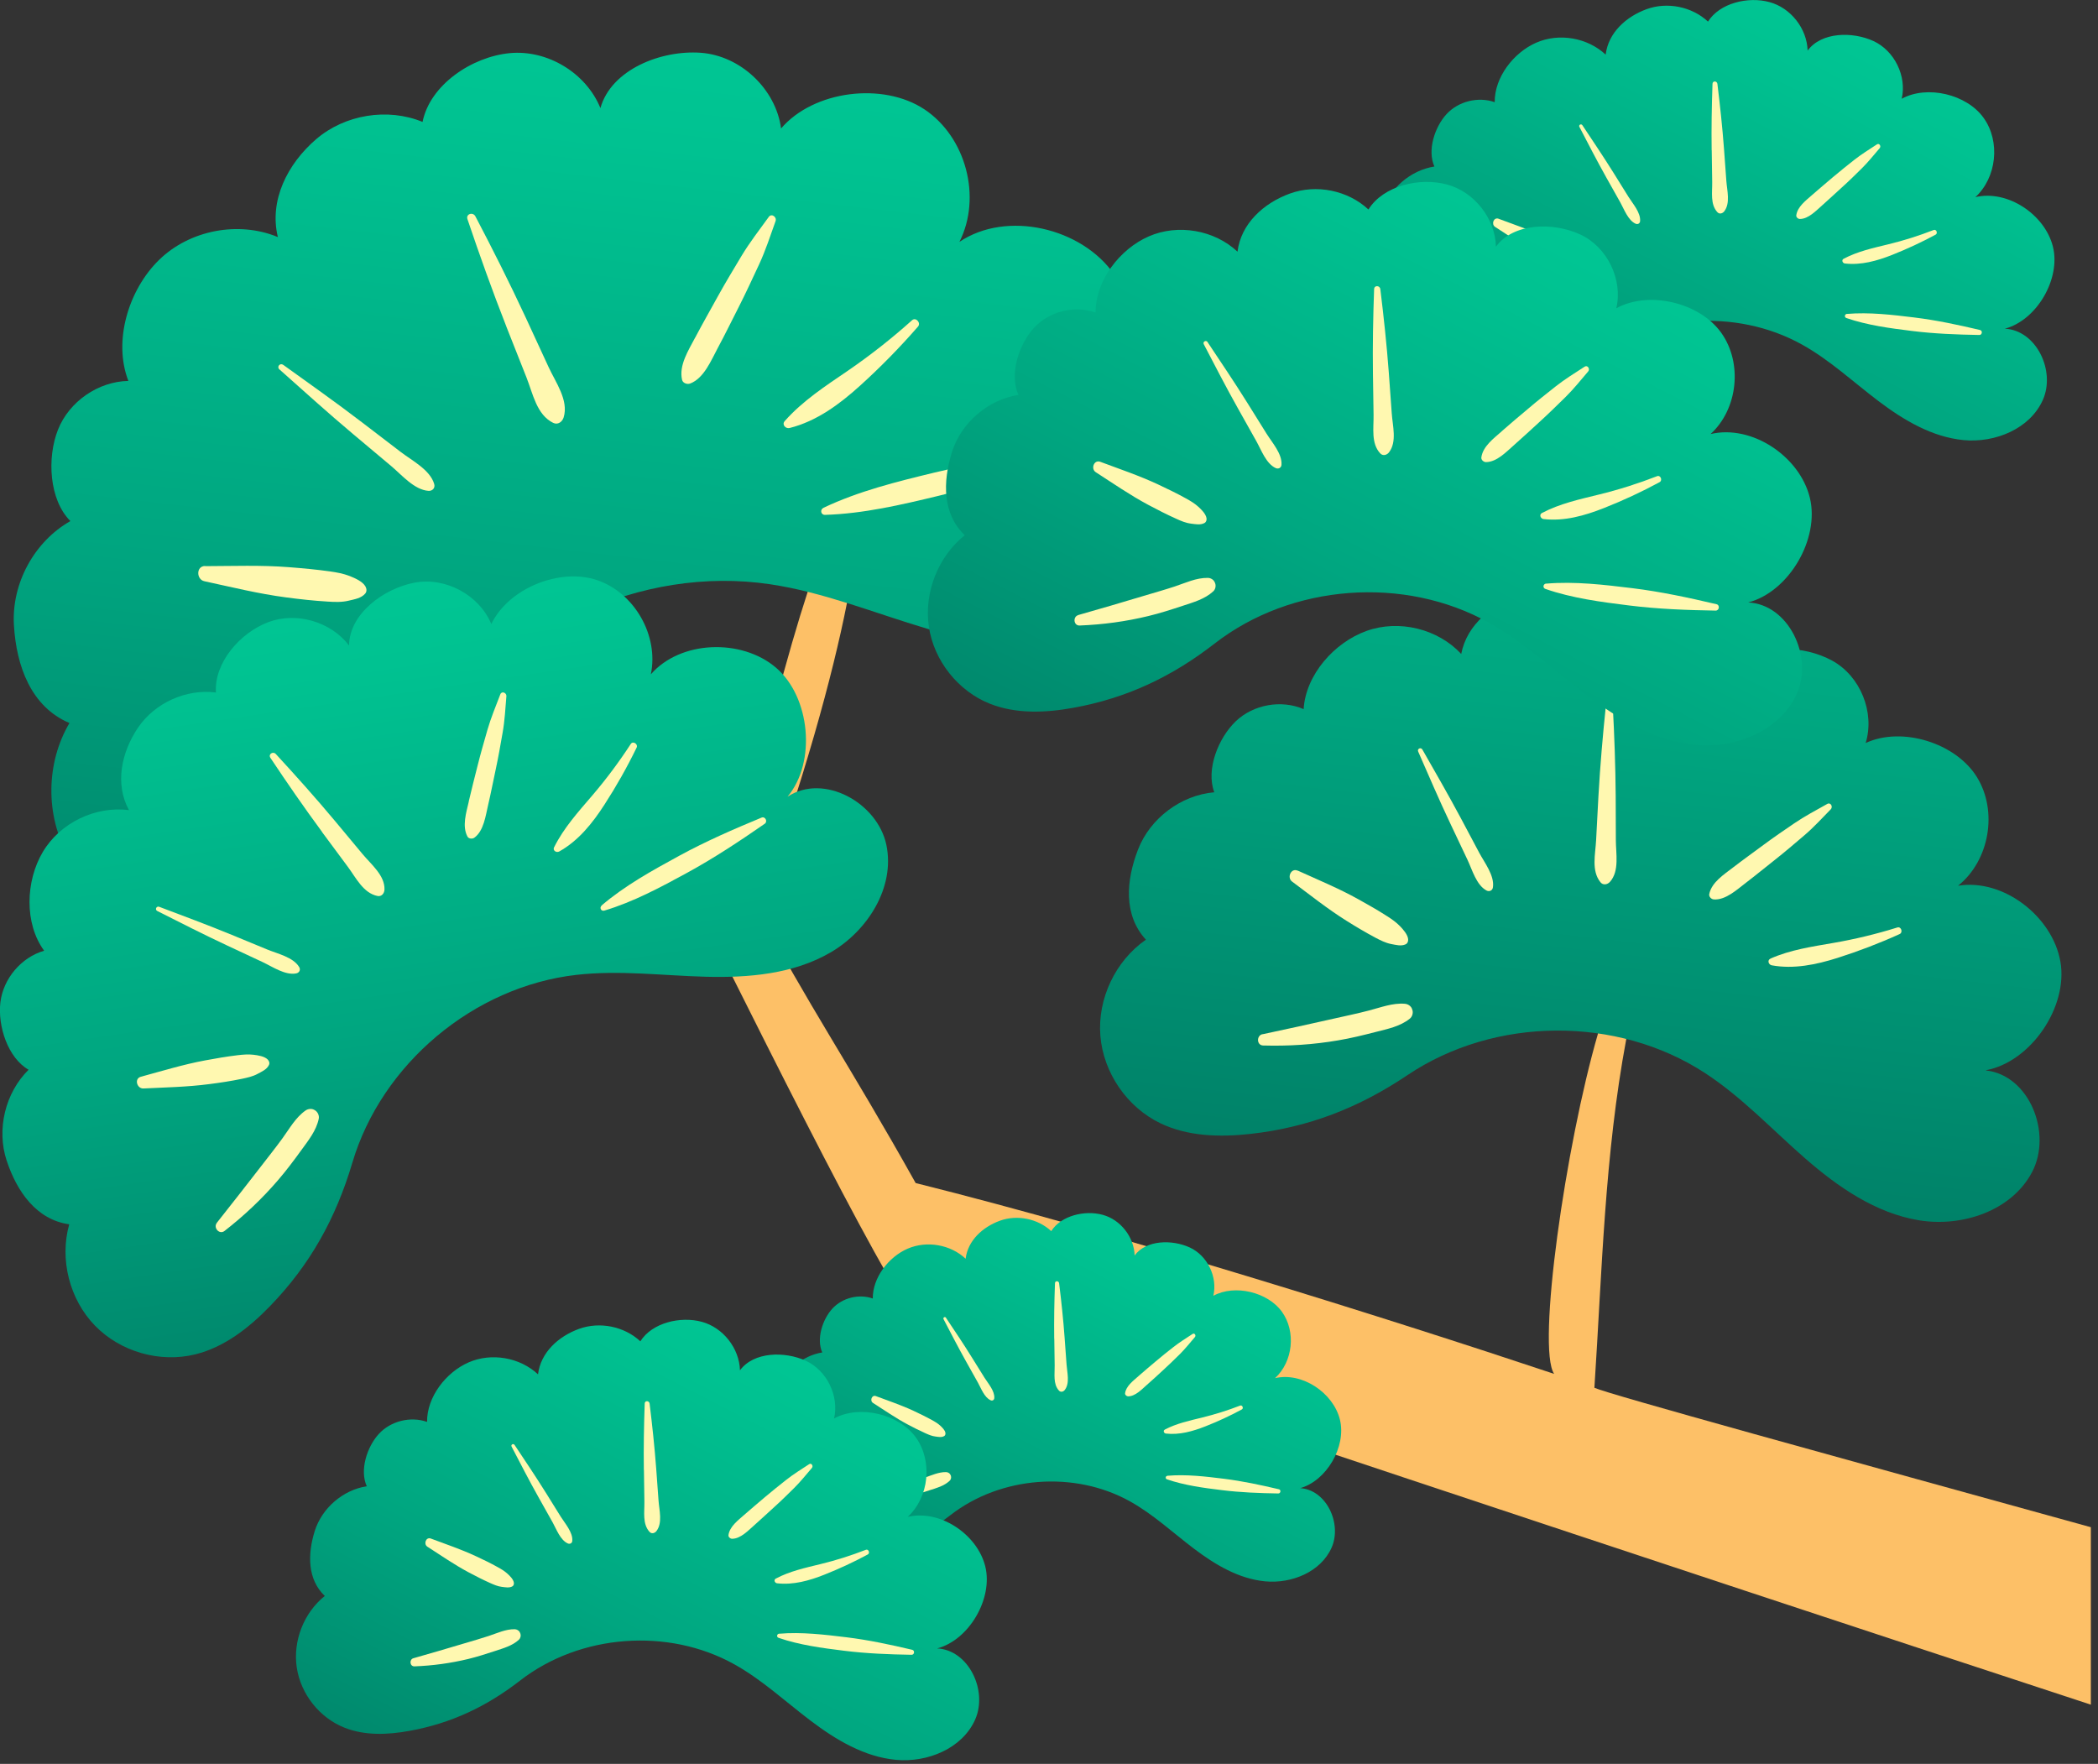 <svg width="270" height="227" viewBox="0 0 270 227" fill="none" xmlns="http://www.w3.org/2000/svg">
<rect x="0" y="0" width="270" height="227" fill="#333333" stroke="none"/>
<g clip-path="url(#clip0_1451_76610)">
<path d="M269.08 196.53V219.38C210.7 200.23 144.13 177.98 117.65 169.11C114.68 167.29 93.59 124.25 86.41 109.98C85.54 108.25 70.24 101 56.73 94.14H56.72C55.62 93.59 54.55 93.04 53.47 92.49C52.09 91.78 50.73 91.08 49.43 90.39C48.23 89.77 47.08 89.13 45.99 88.55C45.99 88.55 45.98 88.55 45.98 88.54C39.14 84.8 34.67 81.82 36.3 81C40.73 82.13 45.1 83.82 49.42 85.82C50.42 86.27 51.41 86.74 52.39 87.24C53.58 87.82 54.78 88.42 55.95 89.04C57.05 89.62 58.11 90.19 59.18 90.79H59.21C67.23 95.14 75.13 99.91 83.02 103.4C79.21 95.76 75.64 87.99 72.24 80.13C69.83 74.56 67.51 68.95 65.29 63.29C68.81 67.67 72.21 72.89 75.55 78.51C82.04 89.41 88.29 101.72 94.65 111.98C98.25 95.67 101.41 83.95 103.94 76.18H103.93C104.34 74.92 104.73 73.78 105.08 72.75C106.14 69.8 107.06 67.63 107.83 66.18C109.37 63.26 110.28 63.33 110.42 65.9C110.51 67.61 110.28 70.37 109.66 74.05C109.47 75.15 109.26 76.33 108.99 77.6H109C107.16 86.92 103.45 100.53 97.46 116.9C103.75 128.93 109.36 137.08 117.84 152.25C144.02 158.79 178.32 169.57 200.01 176.81C197.74 173.52 201.48 147.38 205.65 133.02H205.64V133C207.68 126.06 209.79 121.88 211.37 124.41C210.56 127.52 209.87 130.63 209.3 133.73H209.29C206.5 148.67 206.18 163.52 205.19 178.6C207.1 179.46 236.78 187.61 269.07 196.54L269.08 196.53Z" fill="#FDC067"/>
<path d="M255.59 137.76C261.19 138.39 264.14 145.87 261.51 150.85C258.88 155.84 252.5 157.96 246.94 157.04C241.38 156.12 236.53 152.76 232.28 149.05C228.03 145.34 224.14 141.17 219.42 138.09C208.1 130.71 192.37 130.82 181.15 138.35C174.89 142.56 168.4 145.1 160.9 145.93C157 146.36 152.9 146.26 149.36 144.57C145.05 142.51 141.99 138.05 141.61 133.29C141.23 128.53 143.55 123.65 147.47 120.93C144.56 117.76 144.91 113.3 146.47 109.3C148.03 105.3 151.99 102.33 156.27 101.96C155.17 99.03 156.79 94.97 159.05 92.81C161.31 90.66 164.9 90.02 167.77 91.26C168.04 86.84 171.71 82.68 175.88 81.19C180.05 79.7 185.05 80.92 188.05 84.16C188.79 80.32 192.12 77.68 195.88 76.59C199.64 75.5 203.96 76.69 206.64 79.55C208.94 76.37 214.1 75.55 217.8 76.83C221.51 78.12 224.14 81.99 223.98 85.91C226.65 82.76 232.17 83.04 235.79 85.02C239.41 87 241.31 91.67 240.1 95.62C244.79 93.45 251.71 95.62 254.42 100.01C257.14 104.41 256.03 110.76 251.99 113.99C257.81 113.03 264.14 117.94 265.16 123.75C266.18 129.56 261.38 136.65 255.58 137.73L255.59 137.76Z" fill="url(#paint0_linear_1451_76610)"/>
<path d="M227.84 123.37C230.4 122.23 233.19 121.83 235.94 121.35C238.73 120.87 241.48 120.2 244.18 119.36C244.68 119.21 244.93 120 244.47 120.21C241.87 121.39 239.2 122.41 236.47 123.28C233.75 124.14 230.85 124.75 228.01 124.23C227.6 124.15 227.4 123.57 227.85 123.37H227.84Z" fill="#FFF8B0"/>
<path d="M223.02 111.65C224.32 110.65 225.65 109.7 226.97 108.72C228.25 107.77 229.57 106.87 230.89 105.97C232.25 105.04 233.72 104.27 235.16 103.46C235.6 103.21 235.92 103.83 235.61 104.15C234.5 105.28 233.42 106.47 232.21 107.5C230.97 108.56 229.73 109.62 228.44 110.64C227.19 111.62 225.96 112.64 224.7 113.6C223.56 114.46 222.09 115.86 220.56 115.75C220.24 115.73 219.9 115.4 219.97 115.06C220.28 113.54 221.87 112.54 223.02 111.65Z" fill="#FFF8B0"/>
<path d="M205.71 102.45C205.93 98.51 206.27 94.61 206.68 90.68C206.74 90.11 207.52 90.2 207.55 90.75C207.76 94.64 207.9 98.51 207.93 102.4C207.94 104.3 207.95 106.2 207.95 108.1C207.95 109.83 208.43 112.1 207.2 113.48C206.88 113.84 206.32 113.97 205.97 113.54C204.77 112.06 205.32 109.91 205.41 108.12C205.51 106.23 205.61 104.33 205.71 102.44V102.45Z" fill="#FFF8B0"/>
<path d="M167.01 112.04C169.63 113.23 172.32 114.34 174.83 115.74C176.09 116.44 177.34 117.15 178.55 117.93C179.13 118.3 179.71 118.71 180.19 119.21C180.59 119.63 181.17 120.28 181.22 120.87C181.24 121.14 181.15 121.41 180.89 121.53C180.31 121.8 179.64 121.6 179.03 121.49C178.31 121.35 177.65 121.01 177 120.67C175.72 119.99 174.5 119.26 173.27 118.49C170.84 116.97 168.58 115.16 166.28 113.45C165.59 112.94 166.15 111.66 167 112.05L167.01 112.04Z" fill="#FFF8B0"/>
<path d="M183.04 96.44C184.72 99.39 186.42 102.33 188.02 105.33C188.8 106.8 189.58 108.28 190.37 109.75C191.04 111.01 192.36 112.69 192.13 114.2C192.07 114.62 191.66 114.79 191.3 114.6C190 113.9 189.46 111.93 188.87 110.68L186.66 106.01C185.21 102.95 183.87 99.83 182.51 96.72C182.35 96.36 182.86 96.12 183.05 96.46L183.04 96.44Z" fill="#FFF8B0"/>
<path d="M162.49 133.1C165.55 132.45 168.61 131.78 171.66 131.09C173.16 130.75 174.67 130.44 176.16 130.05C177.68 129.66 179.21 129.05 180.8 129.18C181.17 129.21 181.55 129.44 181.7 129.79C181.74 129.88 181.77 129.97 181.79 130.06C181.87 130.43 181.73 130.86 181.43 131.1C180.18 132.1 178.57 132.42 177.04 132.81C175.44 133.22 173.83 133.62 172.2 133.89C168.98 134.44 165.82 134.64 162.56 134.55C161.71 134.53 161.68 133.26 162.48 133.09L162.49 133.1Z" fill="#FFF8B0"/>
<path d="M139.8 56.08C146.46 53.89 153.66 60.81 153.27 67.81C152.88 74.81 146.77 80.5 140.01 82.35C133.25 84.2 126.03 82.91 119.31 80.91C112.59 78.92 106.04 76.22 99.11 75.19C82.5 72.71 64.78 80.98 56 95.3C51.1 103.29 45.09 109.53 37.05 114.35C32.87 116.86 28.19 118.86 23.31 118.78C17.38 118.68 11.61 115.23 8.72 110.05C5.83 104.87 5.92 98.15 8.94 93.05C4.02 90.97 2.1 85.76 1.79 80.42C1.48 75.09 4.41 69.69 9.06 67.06C6.31 64.32 6.03 58.89 7.47 55.28C8.91 51.67 12.63 49.1 16.52 49.02C14.53 43.89 16.54 37.29 20.47 33.45C24.4 29.61 30.69 28.4 35.76 30.51C34.61 25.79 37 21.08 40.69 17.91C44.38 14.74 49.88 13.84 54.38 15.69C55.34 10.91 60.73 7.31 65.59 6.84C70.45 6.37 75.43 9.39 77.27 13.91C78.65 8.97 85.04 6.43 90.16 6.79C95.28 7.15 99.84 11.44 100.52 16.53C104.7 11.65 113.63 10.52 118.98 14.08C124.33 17.65 126.37 25.4 123.47 31.13C129.55 27.03 139.24 29.3 143.4 35.34C147.56 41.38 145.8 51.87 139.81 56.1L139.8 56.08Z" fill="url(#paint1_linear_1451_76610)"/>
<path d="M105.98 65.35C110.5 63.2 115.41 61.99 120.25 60.82C125.05 59.66 129.91 58.93 134.8 58.29C135.44 58.21 135.64 59.17 135.04 59.38C130.33 61.07 125.61 62.65 120.74 63.82C115.97 64.97 111.11 66.11 106.18 66.26C105.63 66.28 105.5 65.58 105.98 65.35Z" fill="#FFF8B0"/>
<path d="M100.99 54.19C103.3 51.58 106.24 49.67 109.1 47.72C112 45.73 114.76 43.56 117.38 41.21C117.86 40.78 118.56 41.55 118.14 42.03C115.81 44.71 113.32 47.25 110.69 49.63C108.06 52.01 105.1 54.21 101.62 55.08C101.12 55.21 100.58 54.65 100.99 54.19Z" fill="#FFF8B0"/>
<path d="M89.47 43.44C90.42 41.64 91.43 39.87 92.41 38.09C93.37 36.35 94.4 34.66 95.42 32.95C96.48 31.19 97.74 29.57 98.94 27.91C99.31 27.41 100 27.94 99.81 28.46C99.14 30.32 98.53 32.22 97.7 34.01C96.84 35.85 95.99 37.7 95.07 39.51C94.17 41.27 93.31 43.05 92.37 44.79C91.53 46.35 90.6 48.69 88.81 49.36C88.44 49.5 87.88 49.31 87.78 48.89C87.34 47.01 88.62 45.06 89.46 43.45L89.47 43.44Z" fill="#FFF8B0"/>
<path d="M65.16 42.01C63.37 37.45 61.73 32.86 60.16 28.21C59.93 27.53 60.86 27.24 61.18 27.84C63.43 32.13 65.59 36.42 67.63 40.81C68.63 42.95 69.62 45.1 70.6 47.24C71.5 49.2 73.21 51.51 72.54 53.71C72.37 54.28 71.8 54.72 71.19 54.42C69.06 53.37 68.58 50.66 67.76 48.59C66.89 46.4 66.02 44.21 65.16 42.02V42.01Z" fill="#FFF8B0"/>
<path d="M26.4 72.86C29.97 72.85 33.59 72.71 37.15 72.99C38.94 73.13 40.71 73.29 42.49 73.54C43.34 73.66 44.2 73.82 45 74.13C45.67 74.4 46.66 74.82 47.03 75.47C47.19 75.76 47.23 76.12 47 76.39C46.48 77 45.62 77.12 44.88 77.3C43.99 77.52 43.07 77.48 42.16 77.42C40.36 77.31 38.6 77.12 36.81 76.88C33.28 76.42 29.78 75.55 26.3 74.8C25.26 74.58 25.22 72.85 26.39 72.84L26.4 72.86Z" fill="#FFF8B0"/>
<path d="M36.43 46.94C39.86 49.4 43.3 51.84 46.65 54.4C48.3 55.66 49.94 56.92 51.59 58.18C53 59.26 55.36 60.47 55.88 62.29C56.03 62.8 55.66 63.2 55.15 63.17C53.32 63.05 51.69 61.11 50.37 60C48.73 58.62 47.09 57.25 45.45 55.87C42.22 53.16 39.1 50.33 35.95 47.53C35.59 47.2 36.04 46.67 36.43 46.95V46.94Z" fill="#FFF8B0"/>
<path d="M32.19 99C35.31 96.68 38.42 94.34 41.52 91.98C43.04 90.82 44.58 89.69 46.07 88.48C47.59 87.25 49 85.77 50.86 85.09C51.29 84.93 51.85 85 52.2 85.32C52.29 85.4 52.37 85.48 52.44 85.58C52.72 85.96 52.78 86.52 52.57 86.95C51.68 88.73 50.02 89.92 48.5 91.15C46.91 92.44 45.29 93.72 43.59 94.88C40.24 97.16 36.77 99.03 33.04 100.61C32.07 101.02 31.37 99.61 32.19 99Z" fill="#FFF8B0"/>
<path d="M101.37 102.52C106.01 99.48 112.93 103.3 114.07 108.73C115.21 114.16 111.7 119.76 106.91 122.56C102.12 125.36 96.34 125.85 90.79 125.7C85.24 125.55 79.68 124.83 74.17 125.46C60.97 126.97 49.11 136.91 45.34 149.65C43.23 156.76 39.92 162.76 34.75 168.09C32.07 170.86 28.9 173.36 25.16 174.29C20.6 175.43 15.49 173.97 12.22 170.6C8.95 167.23 7.64 162.08 8.91 157.56C4.72 156.98 2.19 153.39 0.86 149.37C-0.47 145.36 0.67 140.63 3.68 137.67C1.01 136.14 -0.31 132.05 0.05 128.99C0.42 125.94 2.73 123.21 5.68 122.35C3.11 118.84 3.29 113.38 5.51 109.64C7.73 105.9 12.28 103.69 16.6 104.26C14.75 100.88 15.62 96.8 17.78 93.62C19.95 90.44 23.97 88.63 27.79 89.12C27.54 85.27 30.93 81.41 34.54 80.06C38.15 78.71 42.58 80 44.92 83.07C44.96 79.01 49.33 75.76 53.32 74.99C57.31 74.22 61.67 76.56 63.23 80.31C65.43 75.72 72.02 73.03 76.84 74.66C81.66 76.29 84.8 81.8 83.76 86.78C87.57 82.4 95.44 82.15 99.86 85.92C104.28 89.68 105.08 98.07 101.36 102.52H101.37Z" fill="url(#paint2_linear_1451_76610)"/>
<path d="M77.42 116.53C80.43 113.96 83.94 112.03 87.4 110.14C90.83 108.27 94.39 106.72 98.01 105.22C98.48 105.03 98.83 105.72 98.42 106.01C95.16 108.27 91.88 110.44 88.4 112.34C84.99 114.2 81.51 116.07 77.77 117.19C77.36 117.31 77.11 116.81 77.43 116.54L77.42 116.53Z" fill="#FFF8B0"/>
<path d="M71.32 109.02C72.55 106.55 74.41 104.49 76.19 102.41C78 100.3 79.66 98.07 81.18 95.74C81.46 95.31 82.15 95.76 81.93 96.21C80.7 98.74 79.32 101.19 77.79 103.55C76.27 105.91 74.46 108.19 71.97 109.58C71.61 109.78 71.09 109.46 71.31 109.03L71.32 109.02Z" fill="#FFF8B0"/>
<path d="M60.32 103.16C60.68 101.59 61.09 100.03 61.48 98.47C61.86 96.94 62.3 95.44 62.73 93.93C63.18 92.37 63.81 90.87 64.39 89.35C64.57 88.89 65.2 89.15 65.17 89.59C65.04 91.15 64.96 92.72 64.69 94.26C64.41 95.84 64.14 97.43 63.8 99C63.47 100.53 63.18 102.07 62.82 103.59C62.5 104.96 62.26 106.94 61.04 107.81C60.79 107.99 60.32 107.96 60.16 107.66C59.44 106.31 60.01 104.56 60.33 103.16H60.32Z" fill="#FFF8B0"/>
<path d="M41.44 107.05C39.14 103.93 36.95 100.76 34.8 97.53C34.49 97.06 35.14 96.64 35.5 97.04C38.1 99.86 40.63 102.69 43.09 105.63C44.29 107.06 45.49 108.5 46.68 109.94C47.77 111.25 49.55 112.67 49.48 114.49C49.46 114.96 49.12 115.41 48.59 115.31C46.75 114.94 45.82 112.97 44.77 111.56C43.66 110.06 42.55 108.57 41.44 107.07V107.05Z" fill="#FFF8B0"/>
<path d="M18.13 138.57C20.86 137.83 23.59 136.99 26.38 136.47C27.78 136.21 29.16 135.97 30.58 135.8C31.25 135.72 31.95 135.66 32.62 135.74C33.19 135.81 34.03 135.93 34.45 136.35C34.63 136.54 34.74 136.8 34.61 137.06C34.34 137.63 33.71 137.9 33.17 138.19C32.54 138.54 31.82 138.69 31.12 138.84C29.72 139.13 28.34 139.34 26.92 139.52C24.12 139.89 21.28 139.94 18.46 140.08C17.62 140.12 17.24 138.81 18.13 138.57Z" fill="#FFF8B0"/>
<path d="M20.49 116.7C23.61 117.88 26.74 119.04 29.83 120.31C31.35 120.94 32.86 121.56 34.38 122.19C35.68 122.73 37.73 123.17 38.5 124.45C38.72 124.81 38.52 125.19 38.12 125.27C36.7 125.55 35.05 124.4 33.81 123.82C32.28 123.1 30.74 122.39 29.21 121.67C26.19 120.26 23.22 118.74 20.24 117.24C19.9 117.07 20.13 116.56 20.49 116.7Z" fill="#FFF8B0"/>
<path d="M27.91 157.36C29.82 154.95 31.72 152.52 33.6 150.09C34.52 148.89 35.47 147.71 36.36 146.48C37.27 145.23 38.04 143.81 39.33 142.91C39.63 142.7 40.07 142.64 40.4 142.81C40.48 142.85 40.57 142.9 40.64 142.96C40.93 143.19 41.1 143.61 41.02 143.98C40.7 145.52 39.68 146.77 38.77 148.03C37.82 149.34 36.84 150.65 35.78 151.88C33.69 154.31 31.42 156.45 28.89 158.42C28.23 158.93 27.41 158 27.91 157.37V157.36Z" fill="#FFF8B0"/>
<path d="M137.61 159.24C130.18 164.43 124.01 171.36 117.53 177.66C110.61 184.4 103.89 191.29 97.26 198.31C95.93 199.72 97.92 201.64 99.36 200.41C106.43 194.36 113.4 188.24 120.2 181.9C126.93 175.64 134.4 169.68 140.05 162.4C141.31 160.77 139.67 157.8 137.61 159.24Z" fill="#FDC067"/>
<path d="M167.25 191.51C170.66 191.66 172.75 196.05 171.37 199.17C169.99 202.29 166.23 203.83 162.83 203.51C159.43 203.19 156.37 201.36 153.65 199.3C150.93 197.24 148.41 194.88 145.43 193.22C138.29 189.24 128.8 189.96 122.34 194.97C118.73 197.77 114.93 199.57 110.44 200.39C108.1 200.81 105.63 200.92 103.42 200.05C100.74 198.98 98.7 196.42 98.28 193.57C97.85 190.71 99.05 187.67 101.3 185.87C99.41 184.08 99.44 181.37 100.21 178.89C100.98 176.41 103.25 174.46 105.82 174.05C105.04 172.33 105.84 169.81 107.12 168.41C108.4 167.02 110.53 166.48 112.32 167.11C112.3 164.43 114.34 161.77 116.8 160.7C119.26 159.63 122.32 160.16 124.27 161.99C124.56 159.64 126.46 157.91 128.68 157.1C130.9 156.29 133.56 156.83 135.29 158.44C136.55 156.43 139.62 155.71 141.91 156.34C144.2 156.96 145.95 159.19 146.02 161.57C147.5 159.56 150.84 159.5 153.11 160.54C155.38 161.58 156.72 164.32 156.15 166.76C158.89 165.26 163.15 166.27 164.98 168.82C166.81 171.37 166.4 175.24 164.09 177.36C167.56 176.54 171.59 179.24 172.44 182.7C173.3 186.17 170.69 190.64 167.24 191.54L167.25 191.51Z" fill="url(#paint3_linear_1451_76610)"/>
<path d="M150.25 189.92C152.68 189.72 155.12 190.01 157.53 190.31C159.92 190.61 162.25 191.11 164.59 191.66C164.89 191.73 164.82 192.2 164.51 192.2C162.07 192.16 159.65 192.07 157.23 191.77C154.86 191.48 152.45 191.16 150.18 190.38C149.93 190.29 149.99 189.95 150.24 189.93L150.25 189.92Z" fill="#FFF8B0"/>
<path d="M149.9 183.98C151.4 183.19 153.07 182.83 154.71 182.43C156.37 182.02 158 181.51 159.6 180.89C159.89 180.78 160.08 181.25 159.81 181.39C158.29 182.21 156.72 182.94 155.11 183.57C153.5 184.2 151.78 184.69 150.04 184.49C149.79 184.46 149.64 184.12 149.91 183.98H149.9Z" fill="#FFF8B0"/>
<path d="M146.5 177.11C147.24 176.45 148.01 175.82 148.76 175.18C149.49 174.55 150.25 173.96 151.01 173.36C151.79 172.74 152.65 172.22 153.48 171.67C153.73 171.5 153.96 171.86 153.78 172.07C153.15 172.8 152.55 173.56 151.87 174.24C151.16 174.93 150.46 175.63 149.73 176.29C149.02 176.94 148.32 177.6 147.59 178.23C146.94 178.8 146.11 179.7 145.18 179.7C144.99 179.7 144.77 179.52 144.79 179.31C144.91 178.38 145.83 177.71 146.49 177.12L146.5 177.11Z" fill="#FFF8B0"/>
<path d="M135.67 172.28C135.64 169.89 135.68 167.52 135.77 165.14C135.78 164.79 136.26 164.82 136.3 165.14C136.59 167.48 136.84 169.81 137.01 172.16C137.1 173.31 137.18 174.45 137.26 175.6C137.33 176.65 137.71 177.99 137.03 178.88C136.85 179.11 136.52 179.21 136.29 178.97C135.5 178.12 135.75 176.81 135.73 175.72C135.71 174.57 135.69 173.43 135.68 172.28H135.67Z" fill="#FFF8B0"/>
<path d="M112.72 179.67C114.35 180.28 116.02 180.84 117.6 181.58C118.39 181.95 119.17 182.33 119.94 182.75C120.3 182.95 120.67 183.17 120.98 183.45C121.24 183.69 121.62 184.05 121.67 184.41C121.69 184.57 121.65 184.74 121.5 184.82C121.16 185.01 120.75 184.92 120.38 184.87C119.94 184.82 119.53 184.64 119.12 184.46C118.32 184.1 117.55 183.71 116.78 183.3C115.25 182.48 113.81 181.48 112.35 180.55C111.91 180.27 112.19 179.47 112.73 179.67H112.72Z" fill="#FFF8B0"/>
<path d="M121.74 169.59C122.88 171.3 124.03 173 125.11 174.75C125.64 175.61 126.18 176.46 126.71 177.32C127.17 178.05 128.03 179.01 127.96 179.93C127.94 180.19 127.7 180.31 127.48 180.2C126.67 179.83 126.26 178.66 125.85 177.93C125.34 177.02 124.83 176.11 124.32 175.2C123.32 173.41 122.38 171.59 121.43 169.77C121.32 169.56 121.62 169.39 121.75 169.59H121.74Z" fill="#FFF8B0"/>
<path d="M110.86 192.57C112.68 192.05 114.5 191.52 116.31 190.98C117.2 190.71 118.1 190.46 118.98 190.17C119.88 189.87 120.78 189.44 121.74 189.45C121.97 189.45 122.21 189.58 122.31 189.78C122.34 189.83 122.36 189.88 122.38 189.94C122.44 190.16 122.38 190.43 122.2 190.58C121.49 191.24 120.53 191.5 119.62 191.79C118.67 192.1 117.71 192.41 116.74 192.64C114.82 193.1 112.92 193.36 110.95 193.44C110.44 193.46 110.36 192.7 110.84 192.56L110.86 192.57Z" fill="#FFF8B0"/>
<path d="M120.58 212.14C124.65 212.32 127.15 217.56 125.5 221.29C123.85 225.02 119.36 226.86 115.3 226.48C111.24 226.1 107.58 223.91 104.33 221.45C101.08 218.99 98.07 216.17 94.51 214.19C85.98 209.43 74.64 210.29 66.93 216.28C62.62 219.62 58.07 221.78 52.71 222.75C49.92 223.26 46.96 223.39 44.33 222.34C41.12 221.07 38.7 218.01 38.19 214.59C37.68 211.17 39.11 207.54 41.8 205.39C39.55 203.25 39.58 200.02 40.5 197.05C41.43 194.08 44.13 191.75 47.2 191.27C46.26 189.21 47.23 186.2 48.75 184.54C50.28 182.87 52.83 182.24 54.96 182.99C54.93 179.79 57.38 176.61 60.31 175.33C63.24 174.05 66.9 174.68 69.24 176.87C69.58 174.06 71.85 171.99 74.51 171.02C77.17 170.05 80.34 170.69 82.41 172.62C83.91 170.22 87.59 169.36 90.32 170.11C93.06 170.85 95.15 173.52 95.23 176.35C97 173.95 100.99 173.88 103.7 175.12C106.41 176.37 108.01 179.64 107.34 182.55C110.62 180.75 115.71 181.97 117.88 185.01C120.05 188.05 119.57 192.68 116.82 195.21C120.97 194.23 125.77 197.45 126.8 201.59C127.82 205.73 124.71 211.08 120.58 212.15V212.14Z" fill="url(#paint4_linear_1451_76610)"/>
<path d="M100.27 210.25C103.17 210.01 106.09 210.36 108.96 210.71C111.81 211.06 114.6 211.66 117.4 212.32C117.76 212.41 117.68 212.97 117.31 212.96C114.4 212.91 111.51 212.8 108.62 212.44C105.79 212.09 102.91 211.71 100.2 210.78C99.9 210.68 99.97 210.27 100.28 210.24L100.27 210.25Z" fill="#FFF8B0"/>
<path d="M99.85 203.15C101.64 202.2 103.63 201.77 105.59 201.29C107.58 200.81 109.52 200.19 111.43 199.45C111.78 199.31 112 199.88 111.68 200.05C109.86 201.03 107.99 201.9 106.07 202.66C104.15 203.42 102.09 204 100.01 203.76C99.71 203.73 99.53 203.31 99.85 203.15Z" fill="#FFF8B0"/>
<path d="M95.79 194.94C96.68 194.16 97.59 193.4 98.49 192.63C99.37 191.88 100.28 191.17 101.18 190.45C102.12 189.71 103.14 189.08 104.13 188.43C104.43 188.23 104.7 188.66 104.49 188.91C103.74 189.78 103.02 190.69 102.2 191.5C101.36 192.33 100.52 193.16 99.64 193.95C98.79 194.72 97.95 195.51 97.09 196.27C96.31 196.95 95.32 198.03 94.21 198.03C93.98 198.03 93.72 197.81 93.75 197.56C93.9 196.45 94.99 195.65 95.78 194.95L95.79 194.94Z" fill="#FFF8B0"/>
<path d="M82.86 189.16C82.82 186.31 82.87 183.48 82.97 180.63C82.98 180.21 83.55 180.24 83.6 180.63C83.94 183.42 84.24 186.2 84.45 189.01C84.55 190.38 84.65 191.75 84.75 193.12C84.84 194.37 85.29 195.98 84.48 197.04C84.27 197.31 83.87 197.44 83.6 197.15C82.66 196.14 82.95 194.57 82.93 193.27C82.91 191.9 82.88 190.53 82.87 189.16H82.86Z" fill="#FFF8B0"/>
<path d="M55.44 198C57.39 198.73 59.38 199.4 61.26 200.28C62.21 200.72 63.14 201.17 64.05 201.68C64.49 201.92 64.93 202.18 65.3 202.52C65.61 202.8 66.06 203.24 66.13 203.67C66.16 203.86 66.11 204.06 65.93 204.16C65.52 204.38 65.03 204.27 64.59 204.22C64.06 204.16 63.57 203.94 63.09 203.73C62.13 203.3 61.21 202.83 60.29 202.34C58.46 201.36 56.74 200.17 55 199.05C54.48 198.71 54.81 197.77 55.45 198H55.44Z" fill="#FFF8B0"/>
<path d="M66.22 185.95C67.58 187.99 68.95 190.03 70.25 192.11C70.89 193.13 71.52 194.16 72.16 195.18C72.71 196.06 73.74 197.2 73.65 198.3C73.63 198.61 73.34 198.75 73.07 198.63C72.1 198.19 71.61 196.8 71.12 195.92C70.51 194.83 69.9 193.75 69.29 192.66C68.09 190.52 66.97 188.34 65.84 186.17C65.71 185.92 66.06 185.72 66.22 185.95Z" fill="#FFF8B0"/>
<path d="M53.22 213.4C55.4 212.78 57.57 212.15 59.73 211.5C60.8 211.18 61.87 210.88 62.92 210.53C64 210.17 65.07 209.66 66.22 209.67C66.49 209.67 66.78 209.82 66.9 210.07C66.93 210.13 66.96 210.19 66.98 210.26C67.06 210.52 66.98 210.84 66.77 211.03C65.92 211.81 64.77 212.12 63.69 212.48C62.56 212.85 61.41 213.22 60.26 213.5C57.97 214.05 55.7 214.36 53.34 214.45C52.73 214.47 52.64 213.56 53.21 213.4H53.22Z" fill="#FFF8B0"/>
<path d="M257.99 42.3C262.06 42.48 264.56 47.72 262.91 51.45C261.26 55.18 256.77 57.02 252.71 56.64C248.65 56.25 244.99 54.07 241.74 51.61C238.49 49.15 235.48 46.33 231.92 44.35C223.39 39.59 212.05 40.45 204.34 46.44C200.03 49.78 195.48 51.94 190.12 52.91C187.33 53.42 184.37 53.55 181.73 52.5C178.52 51.23 176.1 48.17 175.59 44.75C175.08 41.34 176.51 37.7 179.2 35.55C176.95 33.41 176.98 30.18 177.9 27.21C178.82 24.24 181.53 21.91 184.6 21.43C183.66 19.37 184.63 16.36 186.15 14.7C187.68 13.03 190.23 12.4 192.36 13.15C192.33 9.95 194.78 6.77 197.71 5.49C200.64 4.21 204.3 4.84 206.64 7.03C206.98 4.22 209.25 2.15 211.91 1.18C214.57 0.21 217.74 0.85 219.81 2.78C221.31 0.38 224.99 -0.48 227.72 0.27C230.46 1.01 232.55 3.68 232.63 6.51C234.4 4.11 238.39 4.04 241.1 5.28C243.81 6.53 245.41 9.8 244.74 12.71C248.02 10.91 253.11 12.13 255.28 15.17C257.46 18.21 256.97 22.84 254.22 25.37C258.37 24.39 263.17 27.61 264.2 31.75C265.23 35.89 262.11 41.24 257.98 42.31L257.99 42.3Z" fill="url(#paint5_linear_1451_76610)"/>
<path d="M237.69 40.4C240.59 40.16 243.51 40.51 246.38 40.86C249.23 41.21 252.02 41.81 254.82 42.47C255.18 42.56 255.09 43.12 254.73 43.11C251.82 43.06 248.93 42.95 246.04 42.59C243.21 42.24 240.33 41.86 237.62 40.93C237.32 40.83 237.39 40.42 237.7 40.39L237.69 40.4Z" fill="#FFF8B0"/>
<path d="M237.27 33.3C239.06 32.35 241.05 31.92 243.01 31.44C245 30.96 246.94 30.34 248.85 29.6C249.2 29.46 249.42 30.03 249.1 30.2C247.28 31.18 245.41 32.05 243.49 32.81C241.57 33.57 239.51 34.15 237.43 33.91C237.13 33.88 236.95 33.46 237.27 33.3Z" fill="#FFF8B0"/>
<path d="M233.21 25.09C234.1 24.31 235.01 23.55 235.91 22.78C236.79 22.03 237.7 21.32 238.6 20.6C239.54 19.86 240.56 19.23 241.55 18.58C241.85 18.38 242.12 18.81 241.91 19.06C241.16 19.93 240.44 20.84 239.62 21.65C238.78 22.48 237.94 23.31 237.06 24.1C236.21 24.87 235.37 25.66 234.51 26.42C233.73 27.1 232.74 28.18 231.63 28.18C231.4 28.18 231.14 27.96 231.17 27.71C231.32 26.6 232.41 25.8 233.2 25.1L233.21 25.09Z" fill="#FFF8B0"/>
<path d="M220.28 19.32C220.24 16.47 220.29 13.64 220.39 10.79C220.4 10.37 220.97 10.4 221.02 10.79C221.36 13.58 221.66 16.36 221.87 19.17C221.97 20.54 222.07 21.91 222.17 23.28C222.26 24.53 222.71 26.14 221.9 27.2C221.69 27.47 221.29 27.6 221.02 27.31C220.08 26.3 220.37 24.73 220.35 23.43C220.33 22.06 220.3 20.69 220.29 19.32H220.28Z" fill="#FFF8B0"/>
<path d="M192.85 28.15C194.8 28.88 196.79 29.55 198.67 30.43C199.62 30.87 200.55 31.32 201.46 31.83C201.9 32.07 202.34 32.33 202.71 32.67C203.02 32.95 203.47 33.39 203.54 33.82C203.57 34.01 203.52 34.21 203.34 34.31C202.93 34.53 202.44 34.42 202 34.37C201.47 34.31 200.98 34.09 200.5 33.88C199.54 33.45 198.62 32.98 197.7 32.49C195.87 31.51 194.15 30.32 192.41 29.2C191.89 28.86 192.22 27.92 192.86 28.15H192.85Z" fill="#FFF8B0"/>
<path d="M203.64 16.11C205 18.15 206.37 20.19 207.67 22.27C208.31 23.29 208.94 24.32 209.58 25.34C210.13 26.22 211.16 27.36 211.07 28.46C211.05 28.77 210.76 28.91 210.49 28.79C209.52 28.35 209.03 26.96 208.54 26.08C207.93 24.99 207.32 23.91 206.71 22.82C205.51 20.68 204.39 18.5 203.26 16.33C203.13 16.08 203.48 15.88 203.64 16.11Z" fill="#FFF8B0"/>
<path d="M190.64 43.56C192.82 42.94 194.99 42.31 197.15 41.66C198.22 41.34 199.29 41.04 200.34 40.69C201.42 40.33 202.49 39.82 203.64 39.83C203.91 39.83 204.2 39.98 204.32 40.23C204.35 40.29 204.38 40.35 204.4 40.42C204.48 40.68 204.4 41 204.19 41.19C203.34 41.97 202.19 42.28 201.11 42.64C199.98 43.01 198.83 43.38 197.68 43.66C195.39 44.21 193.12 44.52 190.76 44.61C190.15 44.63 190.06 43.72 190.63 43.56H190.64Z" fill="#FFF8B0"/>
<path d="M224.96 77.53C230.17 77.76 233.37 84.47 231.26 89.23C229.15 94 223.4 96.36 218.21 95.87C213.02 95.38 208.33 92.58 204.18 89.43C200.03 86.28 196.17 82.68 191.62 80.14C180.71 74.05 166.2 75.15 156.33 82.81C150.82 87.09 145 89.85 138.13 91.09C134.56 91.74 130.77 91.9 127.4 90.57C123.3 88.94 120.19 85.03 119.54 80.66C118.89 76.29 120.71 71.64 124.16 68.88C121.28 66.14 121.32 62.01 122.5 58.21C123.68 54.41 127.15 51.43 131.07 50.82C129.87 48.19 131.11 44.33 133.06 42.2C135.01 40.07 138.28 39.25 141 40.22C140.97 36.13 144.09 32.06 147.84 30.42C151.59 28.78 156.28 29.59 159.26 32.39C159.7 28.8 162.6 26.15 166 24.91C169.4 23.67 173.46 24.49 176.11 26.96C178.03 23.88 182.73 22.79 186.24 23.75C189.74 24.7 192.42 28.11 192.52 31.74C194.78 28.66 199.9 28.58 203.36 30.17C206.82 31.76 208.88 35.95 208.01 39.67C212.2 37.37 218.72 38.93 221.5 42.81C224.29 46.7 223.67 52.63 220.14 55.86C225.45 54.6 231.6 58.73 232.91 64.03C234.22 69.33 230.24 76.17 224.96 77.54V77.53Z" fill="url(#paint6_linear_1451_76610)"/>
<path d="M198.98 75.11C202.69 74.8 206.43 75.25 210.11 75.7C213.76 76.15 217.33 76.92 220.91 77.76C221.37 77.87 221.26 78.59 220.79 78.58C217.06 78.52 213.37 78.38 209.66 77.92C206.03 77.47 202.35 76.99 198.88 75.79C198.5 75.66 198.59 75.14 198.98 75.1V75.11Z" fill="#FFF8B0"/>
<path d="M198.44 66.02C200.73 64.81 203.28 64.26 205.79 63.64C208.33 63.02 210.82 62.23 213.26 61.28C213.71 61.11 213.99 61.83 213.58 62.05C211.26 63.31 208.86 64.42 206.4 65.39C203.94 66.36 201.31 67.11 198.65 66.8C198.27 66.76 198.04 66.23 198.44 66.02Z" fill="#FFF8B0"/>
<path d="M193.25 55.51C194.38 54.51 195.55 53.54 196.71 52.56C197.83 51.6 199 50.69 200.15 49.77C201.35 48.82 202.65 48.02 203.93 47.19C204.32 46.94 204.66 47.49 204.39 47.8C203.43 48.92 202.51 50.08 201.46 51.11C200.38 52.17 199.3 53.23 198.18 54.25C197.09 55.24 196.02 56.25 194.91 57.22C193.91 58.09 192.65 59.47 191.23 59.47C190.94 59.47 190.6 59.19 190.64 58.87C190.83 57.45 192.23 56.42 193.24 55.53L193.25 55.51Z" fill="#FFF8B0"/>
<path d="M176.69 48.13C176.64 44.48 176.71 40.86 176.84 37.21C176.86 36.68 177.58 36.72 177.64 37.21C178.08 40.79 178.46 44.34 178.73 47.94C178.86 49.69 178.99 51.45 179.11 53.2C179.22 54.8 179.8 56.86 178.76 58.21C178.49 58.56 177.98 58.72 177.63 58.35C176.42 57.06 176.8 55.05 176.77 53.39C176.74 51.64 176.71 49.88 176.69 48.13Z" fill="#FFF8B0"/>
<path d="M141.6 59.43C144.09 60.36 146.64 61.22 149.05 62.35C150.26 62.92 151.45 63.49 152.62 64.14C153.18 64.45 153.74 64.78 154.21 65.21C154.61 65.57 155.18 66.13 155.27 66.68C155.31 66.92 155.24 67.18 155.01 67.31C154.49 67.59 153.86 67.46 153.29 67.39C152.61 67.31 151.98 67.04 151.37 66.76C150.15 66.21 148.97 65.61 147.79 64.98C145.45 63.73 143.25 62.21 141.02 60.77C140.35 60.34 140.78 59.13 141.6 59.43Z" fill="#FFF8B0"/>
<path d="M155.4 44.02C157.14 46.63 158.9 49.24 160.56 51.9C161.38 53.21 162.19 54.52 163.01 55.83C163.71 56.95 165.03 58.42 164.92 59.82C164.89 60.21 164.53 60.39 164.18 60.24C162.94 59.68 162.31 57.89 161.68 56.77C160.9 55.38 160.12 53.99 159.34 52.6C157.8 49.86 156.37 47.08 154.92 44.3C154.75 43.98 155.21 43.72 155.41 44.02H155.4Z" fill="#FFF8B0"/>
<path d="M138.77 79.15C141.55 78.36 144.33 77.55 147.11 76.71C148.47 76.3 149.84 75.92 151.2 75.47C152.58 75.01 153.95 74.35 155.43 74.37C155.77 74.37 156.14 74.56 156.3 74.88C156.34 74.96 156.38 75.04 156.4 75.12C156.5 75.46 156.4 75.87 156.13 76.11C155.04 77.11 153.58 77.51 152.19 77.97C150.74 78.45 149.28 78.92 147.79 79.28C144.86 79.99 141.95 80.38 138.94 80.5C138.16 80.53 138.04 79.36 138.77 79.16V79.15Z" fill="#FFF8B0"/>
</g>
<defs>
<linearGradient id="paint0_linear_1451_76610" x1="234.908" y1="-143.994" x2="199.623" y2="161.925" gradientUnits="userSpaceOnUse">
<stop stop-color="#00E6A8"/>
<stop offset="0.2" stop-color="#00E2A5"/>
<stop offset="0.39" stop-color="#00D69E"/>
<stop offset="0.58" stop-color="#00C291"/>
<stop offset="0.77" stop-color="#00A680"/>
<stop offset="0.96" stop-color="#008369"/>
<stop offset="1" stop-color="#007A64"/>
</linearGradient>
<linearGradient id="paint1_linear_1451_76610" x1="104.327" y1="-159.052" x2="69.039" y2="146.857" gradientUnits="userSpaceOnUse">
<stop stop-color="#00E6A8"/>
<stop offset="0.2" stop-color="#00E2A5"/>
<stop offset="0.39" stop-color="#00D69E"/>
<stop offset="0.58" stop-color="#00C291"/>
<stop offset="0.77" stop-color="#00A680"/>
<stop offset="0.96" stop-color="#008369"/>
<stop offset="1" stop-color="#007A64"/>
</linearGradient>
<linearGradient id="paint2_linear_1451_76610" x1="30.201" y1="-54.63" x2="65.88" y2="186.401" gradientUnits="userSpaceOnUse">
<stop stop-color="#00E6A8"/>
<stop offset="0.2" stop-color="#00E2A5"/>
<stop offset="0.39" stop-color="#00D69E"/>
<stop offset="0.58" stop-color="#00C291"/>
<stop offset="0.77" stop-color="#00A680"/>
<stop offset="0.96" stop-color="#008369"/>
<stop offset="1" stop-color="#007A64"/>
</linearGradient>
<linearGradient id="paint3_linear_1451_76610" x1="188.059" y1="87.457" x2="119.418" y2="220.721" gradientUnits="userSpaceOnUse">
<stop stop-color="#00E6A8"/>
<stop offset="0.2" stop-color="#00E2A5"/>
<stop offset="0.39" stop-color="#00D69E"/>
<stop offset="0.58" stop-color="#00C291"/>
<stop offset="0.77" stop-color="#00A680"/>
<stop offset="0.96" stop-color="#008369"/>
<stop offset="1" stop-color="#007A64"/>
</linearGradient>
<linearGradient id="paint4_linear_1451_76610" x1="145.437" y1="87.832" x2="63.446" y2="247.027" gradientUnits="userSpaceOnUse">
<stop stop-color="#00E6A8"/>
<stop offset="0.2" stop-color="#00E2A5"/>
<stop offset="0.39" stop-color="#00D69E"/>
<stop offset="0.58" stop-color="#00C291"/>
<stop offset="0.77" stop-color="#00A680"/>
<stop offset="0.96" stop-color="#008369"/>
<stop offset="1" stop-color="#007A64"/>
</linearGradient>
<linearGradient id="paint5_linear_1451_76610" x1="282.848" y1="-82.025" x2="200.867" y2="77.171" gradientUnits="userSpaceOnUse">
<stop stop-color="#00E6A8"/>
<stop offset="0.2" stop-color="#00E2A5"/>
<stop offset="0.39" stop-color="#00D69E"/>
<stop offset="0.58" stop-color="#00C291"/>
<stop offset="0.77" stop-color="#00A680"/>
<stop offset="0.96" stop-color="#008369"/>
<stop offset="1" stop-color="#007A64"/>
</linearGradient>
<linearGradient id="paint6_linear_1451_76610" x1="256.768" y1="-81.55" x2="151.854" y2="122.159" gradientUnits="userSpaceOnUse">
<stop stop-color="#00E6A8"/>
<stop offset="0.2" stop-color="#00E2A5"/>
<stop offset="0.39" stop-color="#00D69E"/>
<stop offset="0.58" stop-color="#00C291"/>
<stop offset="0.77" stop-color="#00A680"/>
<stop offset="0.96" stop-color="#008369"/>
<stop offset="1" stop-color="#007A64"/>
</linearGradient>
<clipPath id="clip0_1451_76610">
<rect width="269.08" height="226.53" fill="white"/>
</clipPath>
</defs>
</svg>

